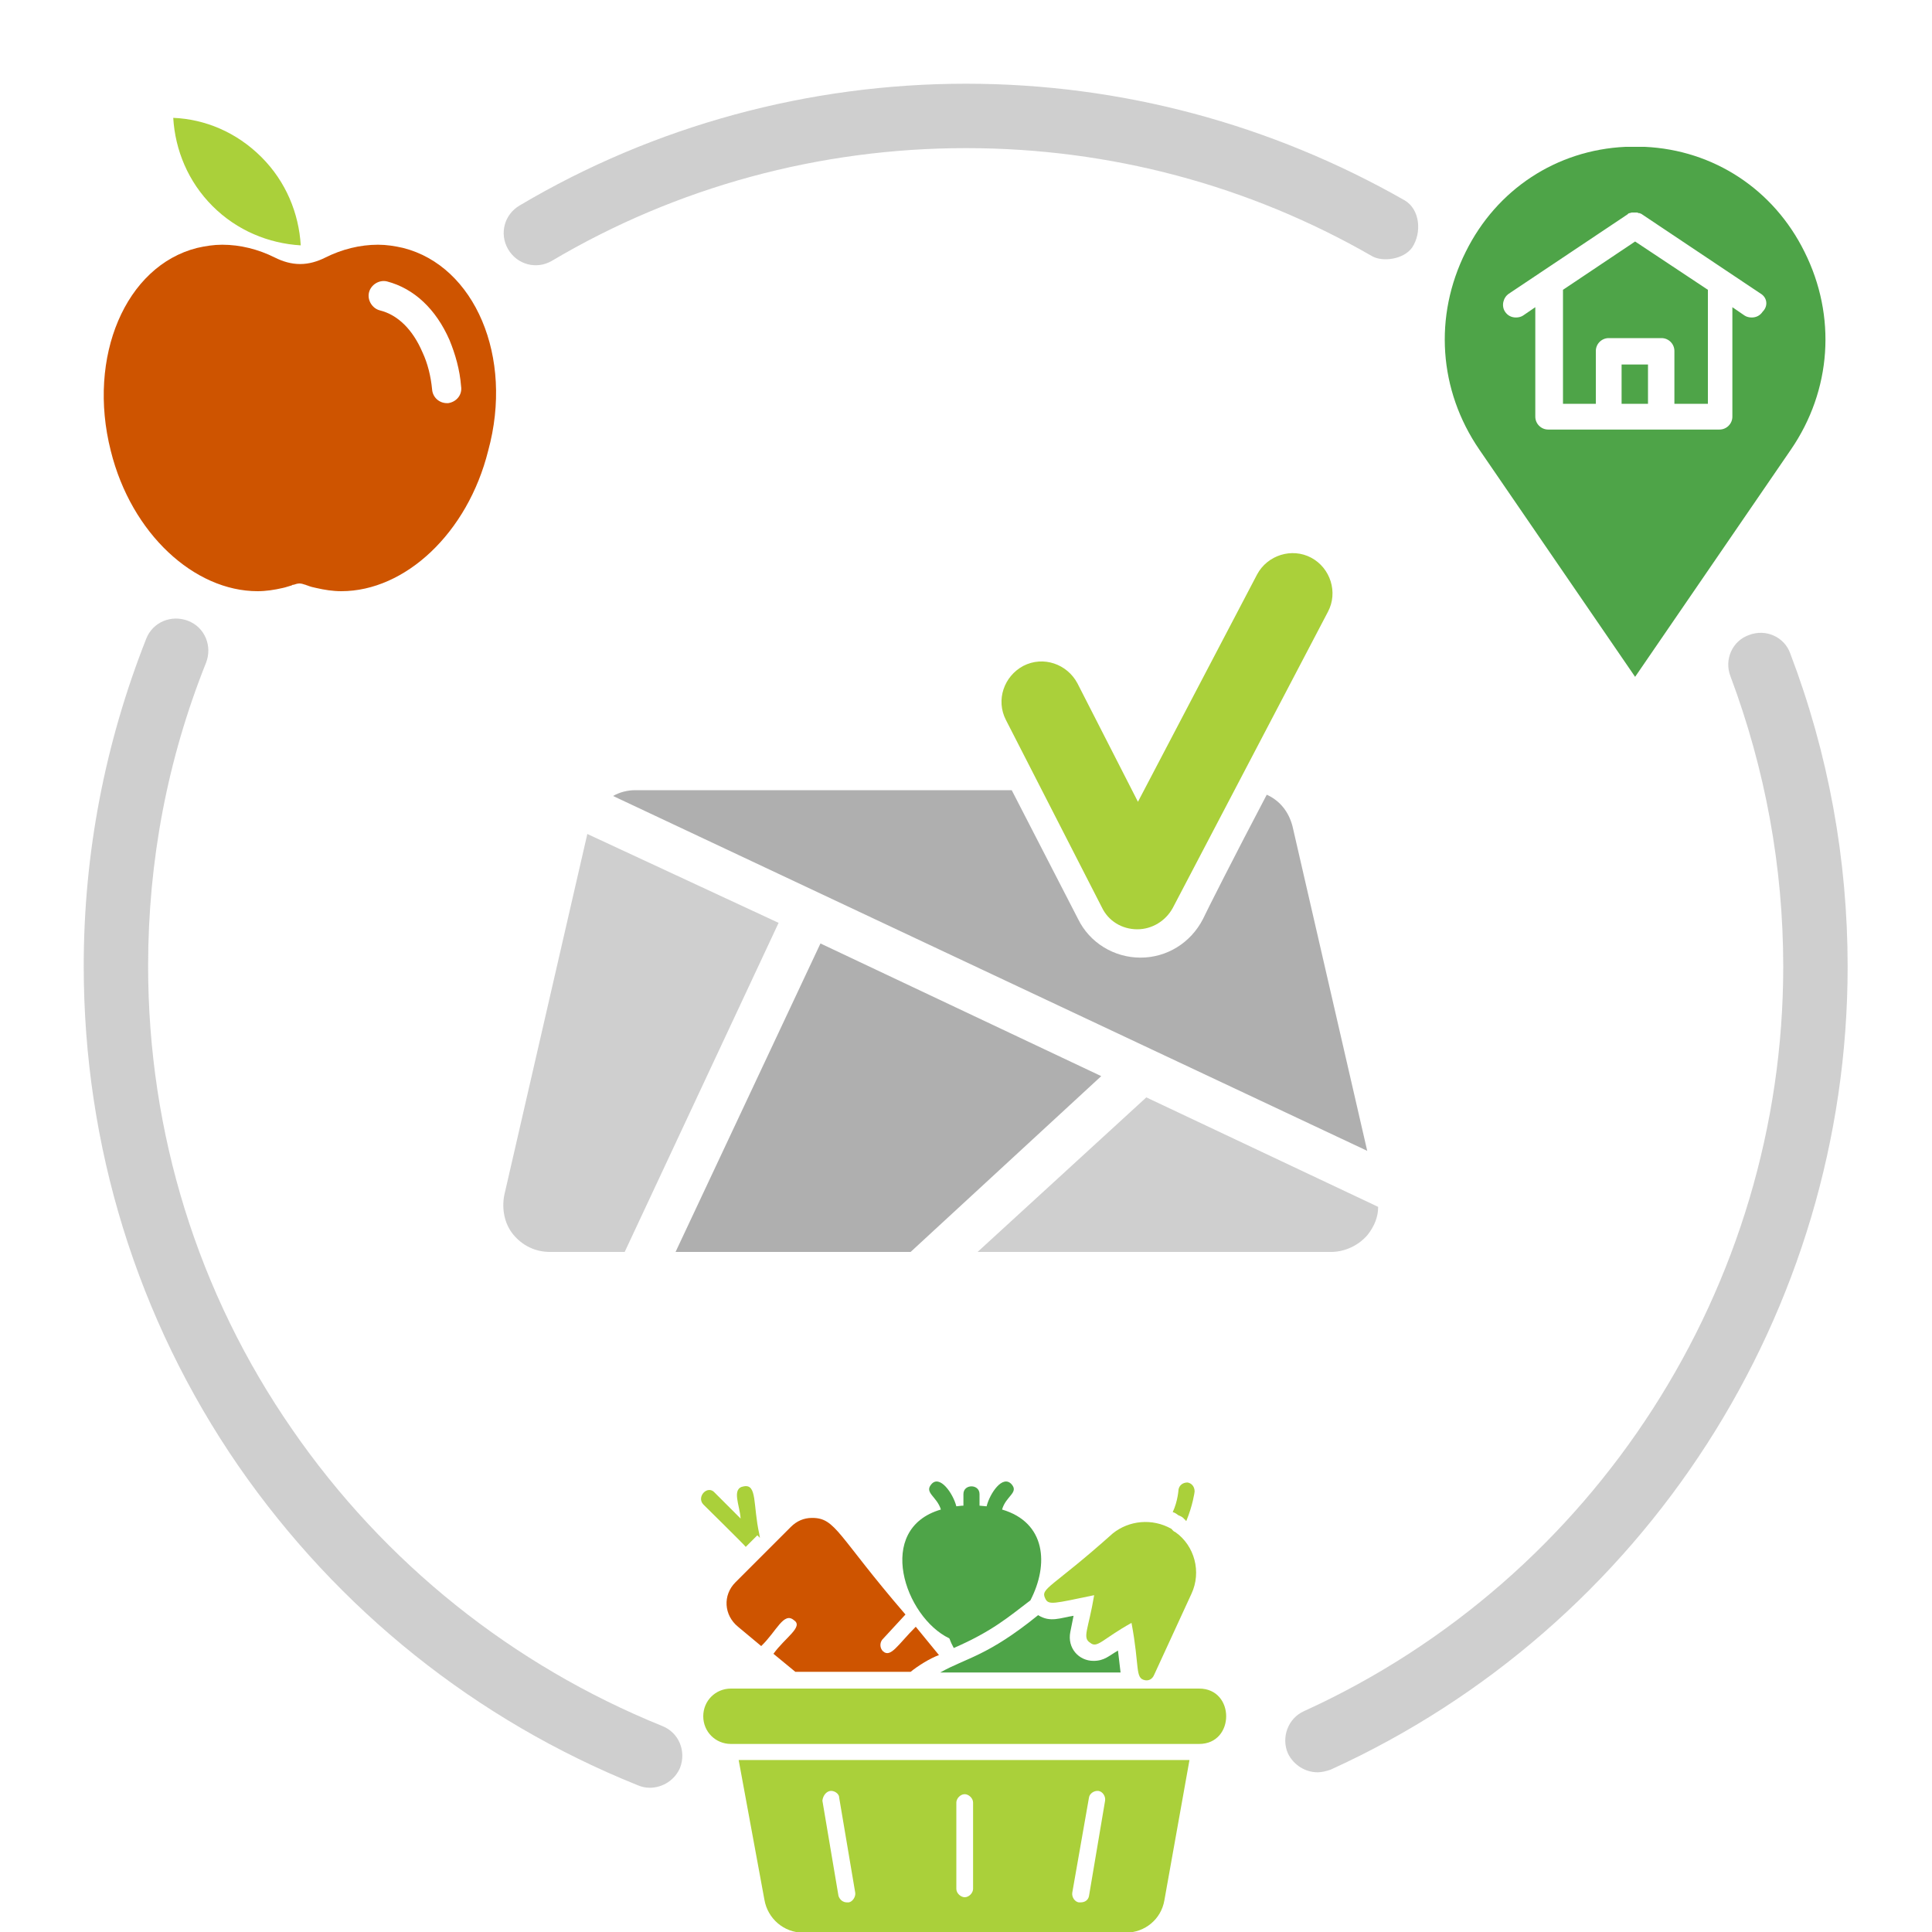 <?xml version="1.0" encoding="utf-8"?>
<!-- Generator: Adobe Illustrator 24.0.1, SVG Export Plug-In . SVG Version: 6.00 Build 0)  -->
<svg version="1.1" id="Calque_1" xmlns="http://www.w3.org/2000/svg" xmlns:xlink="http://www.w3.org/1999/xlink" x="0px" y="0px"
	 viewBox="0 0 300 300" style="enable-background:new 0 0 300 300;" xml:space="preserve">
<style type="text/css">
	.st0{opacity:0.3;fill:#606060;}
	.st1{fill:#AAD03A;}
	.st2{fill:#CE5400;}
	.st3{fill:#4EA448;}
	.st4{opacity:0.5;fill:#606060;}
</style>
<path class="st0" d="M204.6,275.2c-1.9,0-3.7-1.1-4.6-2.9c-1.1-2.5,0-5.5,2.5-6.6c45.2-20.6,74.4-66,74.4-115.6
	c0-15.5-2.8-30.7-8.2-45.1c-1-2.6,0.3-5.5,2.9-6.4c2.6-1,5.5,0.3,6.4,2.9c5.9,15.5,8.9,31.9,8.9,48.6c0,53.6-31.5,102.5-80.3,124.7
	C206,275,205.3,275.2,204.6,275.2z"/>
<path class="st0" d="M213.1,39.8C194,28.8,172.4,23,150,23c-22.7,0-44.9,6-64.3,17.5c-2.4,1.4-5.4,0.6-6.8-1.8
	c-1.4-2.4-0.6-5.4,1.8-6.8C101.6,19.5,125.6,13,150,13c24.1,0,47.4,6.3,68.1,18.1c2.4,1.4,2.7,5,1.2,7.3
	C218,40.3,214.7,40.7,213.1,39.8z"/>
<path class="st0" d="M100.9,277.6c-0.6,0-1.2-0.1-1.9-0.4c-25.1-10.1-46.5-27.2-62-49.6C21.3,204.8,13,177.9,13,150
	c0-17.5,3.3-34.6,9.7-50.8c1-2.6,3.9-3.8,6.5-2.8c2.6,1,3.8,3.9,2.8,6.5c-6,15-9,30.8-9,47.1c0,25.9,7.7,50.8,22.4,72
	c14.3,20.7,34.2,36.6,57.4,46c2.6,1,3.8,3.9,2.8,6.5C104.8,276.4,102.9,277.6,100.9,277.6z"/>
<g>
	<path class="st1" d="M26.9,18.3c0.3,5,2.3,9.9,6.1,13.7c3.8,3.8,8.7,5.8,13.7,6.1c-0.3-5-2.3-9.9-6.1-13.7
		C36.7,20.5,31.8,18.5,26.9,18.3z"/>
	<path class="st2" d="M62.6,38.5C61.3,38.2,60,38,58.7,38c-2.8,0-5.6,0.7-8.2,2c-1.2,0.6-2.5,1-3.9,1c-1.4,0-2.7-0.4-3.9-1
		c-2.6-1.3-5.4-2-8.2-2c-1.3,0-2.6,0.2-3.9,0.5C19.5,41.3,13.5,55.4,17.2,70c3.2,12.9,13,21.8,22.8,21.8c1.3,0,2.6-0.2,3.9-0.5
		c0.5-0.1,1-0.3,1.4-0.4c0.1-0.1,0.2-0.1,0.3-0.1c0.3-0.1,0.6-0.2,0.9-0.2c0.3,0,0.6,0.1,0.9,0.2c0.1,0,0.2,0.1,0.3,0.1
		c0.5,0.2,0.9,0.3,1.4,0.4c1.3,0.3,2.6,0.5,3.9,0.5c9.9,0,19.6-9,22.8-21.8C79.8,55.4,73.7,41.3,62.6,38.5z M69.6,62.6
		c-0.1,0-0.2,0-0.2,0c-1.2,0-2.2-0.9-2.3-2.1c-0.2-2.1-0.7-4.1-1.5-5.8c-1.5-3.5-3.8-5.8-6.6-6.5c-1.2-0.3-2-1.6-1.7-2.8
		c0.3-1.2,1.6-2,2.8-1.7c4.2,1.1,7.6,4.3,9.7,9.1c0.9,2.2,1.6,4.6,1.8,7.2C71.8,61.3,70.9,62.4,69.6,62.6z"/>
</g>
<g>
	<g>
		<path class="st3" d="M173.6,256.3c-1.4,0.8-2.1,1.6-3.8,1.6c-2.3,0-4.1-2-3.6-4.5l0.5-2.5c-2,0.3-3.6,1.1-5.5-0.1
			c-7.9,6.4-11.1,6.6-15.2,8.9h28L173.6,256.3z"/>
	</g>
	<g>
		<path class="st1" d="M172.8,238.1c-9.5,8.5-11.3,8.5-10.5,10.1c0.5,1.1,1.3,0.8,7.6-0.5c-0.9,5.4-1.9,6.6-0.6,7.4
			c1.1,0.9,1.9-0.6,6.4-3.1c1.3,6.9,0.5,8.6,2.1,8.9c0.5,0.1,1.1-0.1,1.4-0.8l5.8-12.6c1.6-3.4,0.5-7.5-2.5-9.6
			c-0.3-0.1-0.4-0.3-0.6-0.5C178.9,235.7,175.3,236.1,172.8,238.1z"/>
	</g>
	<g>
		<path class="st1" d="M183.9,235.9c0.1,0,0.1,0.1,0.3,0.3c1-2.4,1.3-4.5,1.3-4.6c0-0.8-0.5-1.3-1.1-1.4c-0.8,0-1.3,0.5-1.4,1.1
			c0,0-0.1,1.8-0.9,3.5c0.4,0.1,0.6,0.3,0.9,0.5C183.3,235.4,183.7,235.6,183.9,235.9z"/>
	</g>
	<g>
		<path class="st1" d="M115.8,240.2l1.8-1.8l0.4,0.4l-0.1-0.6c-1-4.5-0.3-7.8-2.4-7.4c-2,0.3-0.6,3-0.5,5l-4-4
			c-1.1-1.3-2.9,0.6-1.8,1.8C109.2,233.6,115.8,240.1,115.8,240.2z"/>
	</g>
	<g>
		<path class="st2" d="M120.1,256.8l3.4,2.8h17.9c1.1-0.9,3-2.1,4.4-2.6l-3.6-4.4c-2.8,2.8-3.9,4.9-5.1,3.8
			c-0.5-0.5-0.5-1.3-0.1-1.8l3.6-3.9c-10.6-12.3-10.8-15-14.5-15c-1.3,0-2.4,0.5-3.3,1.4l-8.6,8.6c-2,2-1.8,5.1,0.4,6.9l3.6,3
			c2.4-2.3,3.5-5.4,5.1-4C124.8,252.6,121.9,254.3,120.1,256.8z"/>
	</g>
	<g>
		<path class="st3" d="M148.1,255.9c6-2.6,8.6-4.9,11.9-7.4c2.9-5.6,2.4-12.1-4.4-14.1c0.6-2.1,2.6-2.6,1.5-3.9
			c-1.4-1.6-3.4,1.4-3.9,3.4c-1.1-0.1-1-0.1-1.1-0.1V232c0-1.6-2.5-1.6-2.5,0v1.8c-0.1,0-0.4,0-1.1,0.1c-0.5-2-2.6-5-3.9-3.4
			c-1.1,1.3,0.9,1.9,1.5,3.9c-10.3,3-5.6,16.7,1.3,20C147.5,254.5,147.5,254.8,148.1,255.9z"/>
	</g>
	<g>
		<path class="st1" d="M118.7,295c0.5,2.9,3,5.1,6,5.1h50.1c3,0,5.5-2.1,6-5l3.9-21.8h-70L118.7,295z M169.1,279.1
			c0.1-0.6,0.8-1.1,1.5-1c0.6,0.1,1.1,0.8,1,1.5l-2.5,14.8c-0.1,0.6-0.6,1-1.3,1c0,0-0.1,0-0.3,0c-0.6-0.1-1.1-0.8-1-1.5
			L169.1,279.1z M148.5,279.9c0-0.6,0.6-1.3,1.3-1.3c0.6,0,1.3,0.6,1.3,1.3v13.4c0,0.6-0.6,1.3-1.3,1.3c-0.6,0-1.3-0.6-1.3-1.3
			V279.9z M128.9,278.1c0.6-0.1,1.4,0.4,1.4,1l2.5,14.8c0.1,0.6-0.4,1.4-1,1.5c-0.1,0-0.1,0-0.3,0c-0.6,0-1.1-0.4-1.3-1l-2.5-14.8
			C127.8,278.8,128.3,278.2,128.9,278.1z"/>
	</g>
	<g>
		<path class="st1" d="M186.2,262.2h-72.7c-2.4,0-4.3,1.9-4.3,4.3c0,2.4,1.9,4.3,4.3,4.3h72.7C191.8,270.8,191.8,262.2,186.2,262.2z
			"/>
	</g>
</g>
<path class="st3" d="M253.9,37.5l11.3,7.5v17.7H260v-8.2c0-1.1-0.9-2-2-2h-8.2c-1.1,0-2,0.9-2,2v8.2h-5.1V45L253.9,37.5z
	 M278.1,69.8l-24.2,35.3l-24.2-35.3c-6.3-9.2-7.1-20.7-2.1-30.7c4.8-9.7,14.1-15.8,24.8-16.3c0.5,0,1,0,1.5,0c0.5,0,1,0,1.5,0
	c10.7,0.5,20,6.6,24.8,16.3C285.2,49.1,284.4,60.6,278.1,69.8z M273.4,45.6L255,33.3c0,0,0,0,0,0c-0.1-0.1-0.2-0.1-0.4-0.2
	c-0.1,0-0.1,0-0.1,0c-0.1,0-0.2-0.1-0.3-0.1c0,0-0.1,0-0.1,0c-0.1,0-0.2,0-0.3,0c0,0-0.1,0-0.1,0c-0.1,0-0.2,0-0.3,0c0,0,0,0,0,0
	c-0.1,0-0.3,0.1-0.4,0.1c-0.1,0-0.2,0.1-0.3,0.2v0l-18.4,12.3c-0.9,0.6-1.2,1.9-0.6,2.8c0.4,0.6,1,0.9,1.7,0.9
	c0.4,0,0.8-0.1,1.1-0.3l1.9-1.3v17c0,1.1,0.9,2,2,2h26.6c1.1,0,2-0.9,2-2v-17l1.9,1.3c0.3,0.2,0.7,0.3,1.1,0.3
	c0.7,0,1.3-0.3,1.7-0.9C274.6,47.5,274.4,46.2,273.4,45.6z M251.8,62.7h4.1v-6.1h-4.1V62.7z"/>
<g>
	<path class="st4" d="M200.7,128.3c-0.6-2.3-2-4-4-4.9c-4.9,9.3-9.6,18.6-9.9,19.3c-1.9,3.7-5.6,6-9.7,6c-4.1,0-7.9-2.3-9.7-6
		l-10.3-20H98.6c-1.1,0-2.4,0.3-3.4,0.9l117.1,55.1L200.7,128.3z"/>
	<path class="st0" d="M91.2,129.5l-12.9,56.1c-0.4,2.1,0,4.4,1.4,6.1c1.4,1.7,3.4,2.7,5.7,2.7h11.6l23.9-51.1L91.2,129.5z"/>
	<polygon class="st4" points="127.4,146.5 104.9,194.4 141.4,194.4 171,167.1 	"/>
	<path class="st0" d="M178,170.4l-26.2,24h54.9c2.1,0,4.3-1,5.7-2.7c1-1.3,1.6-2.7,1.6-4.3L178,170.4z"/>
</g>
<path class="st1" d="M176.6,144.3C176.5,144.3,176.5,144.3,176.6,144.3c-2.4,0-4.5-1.3-5.5-3.4l-14.9-29.1c-1.6-3.1-0.3-6.8,2.7-8.4
	c3.1-1.6,6.8-0.3,8.4,2.7l9.4,18.4l18.5-35.3c1.6-3,5.4-4.2,8.4-2.6c3,1.6,4.2,5.4,2.6,8.4L182.1,141
	C181,143,178.9,144.3,176.6,144.3z"/>
</svg>
